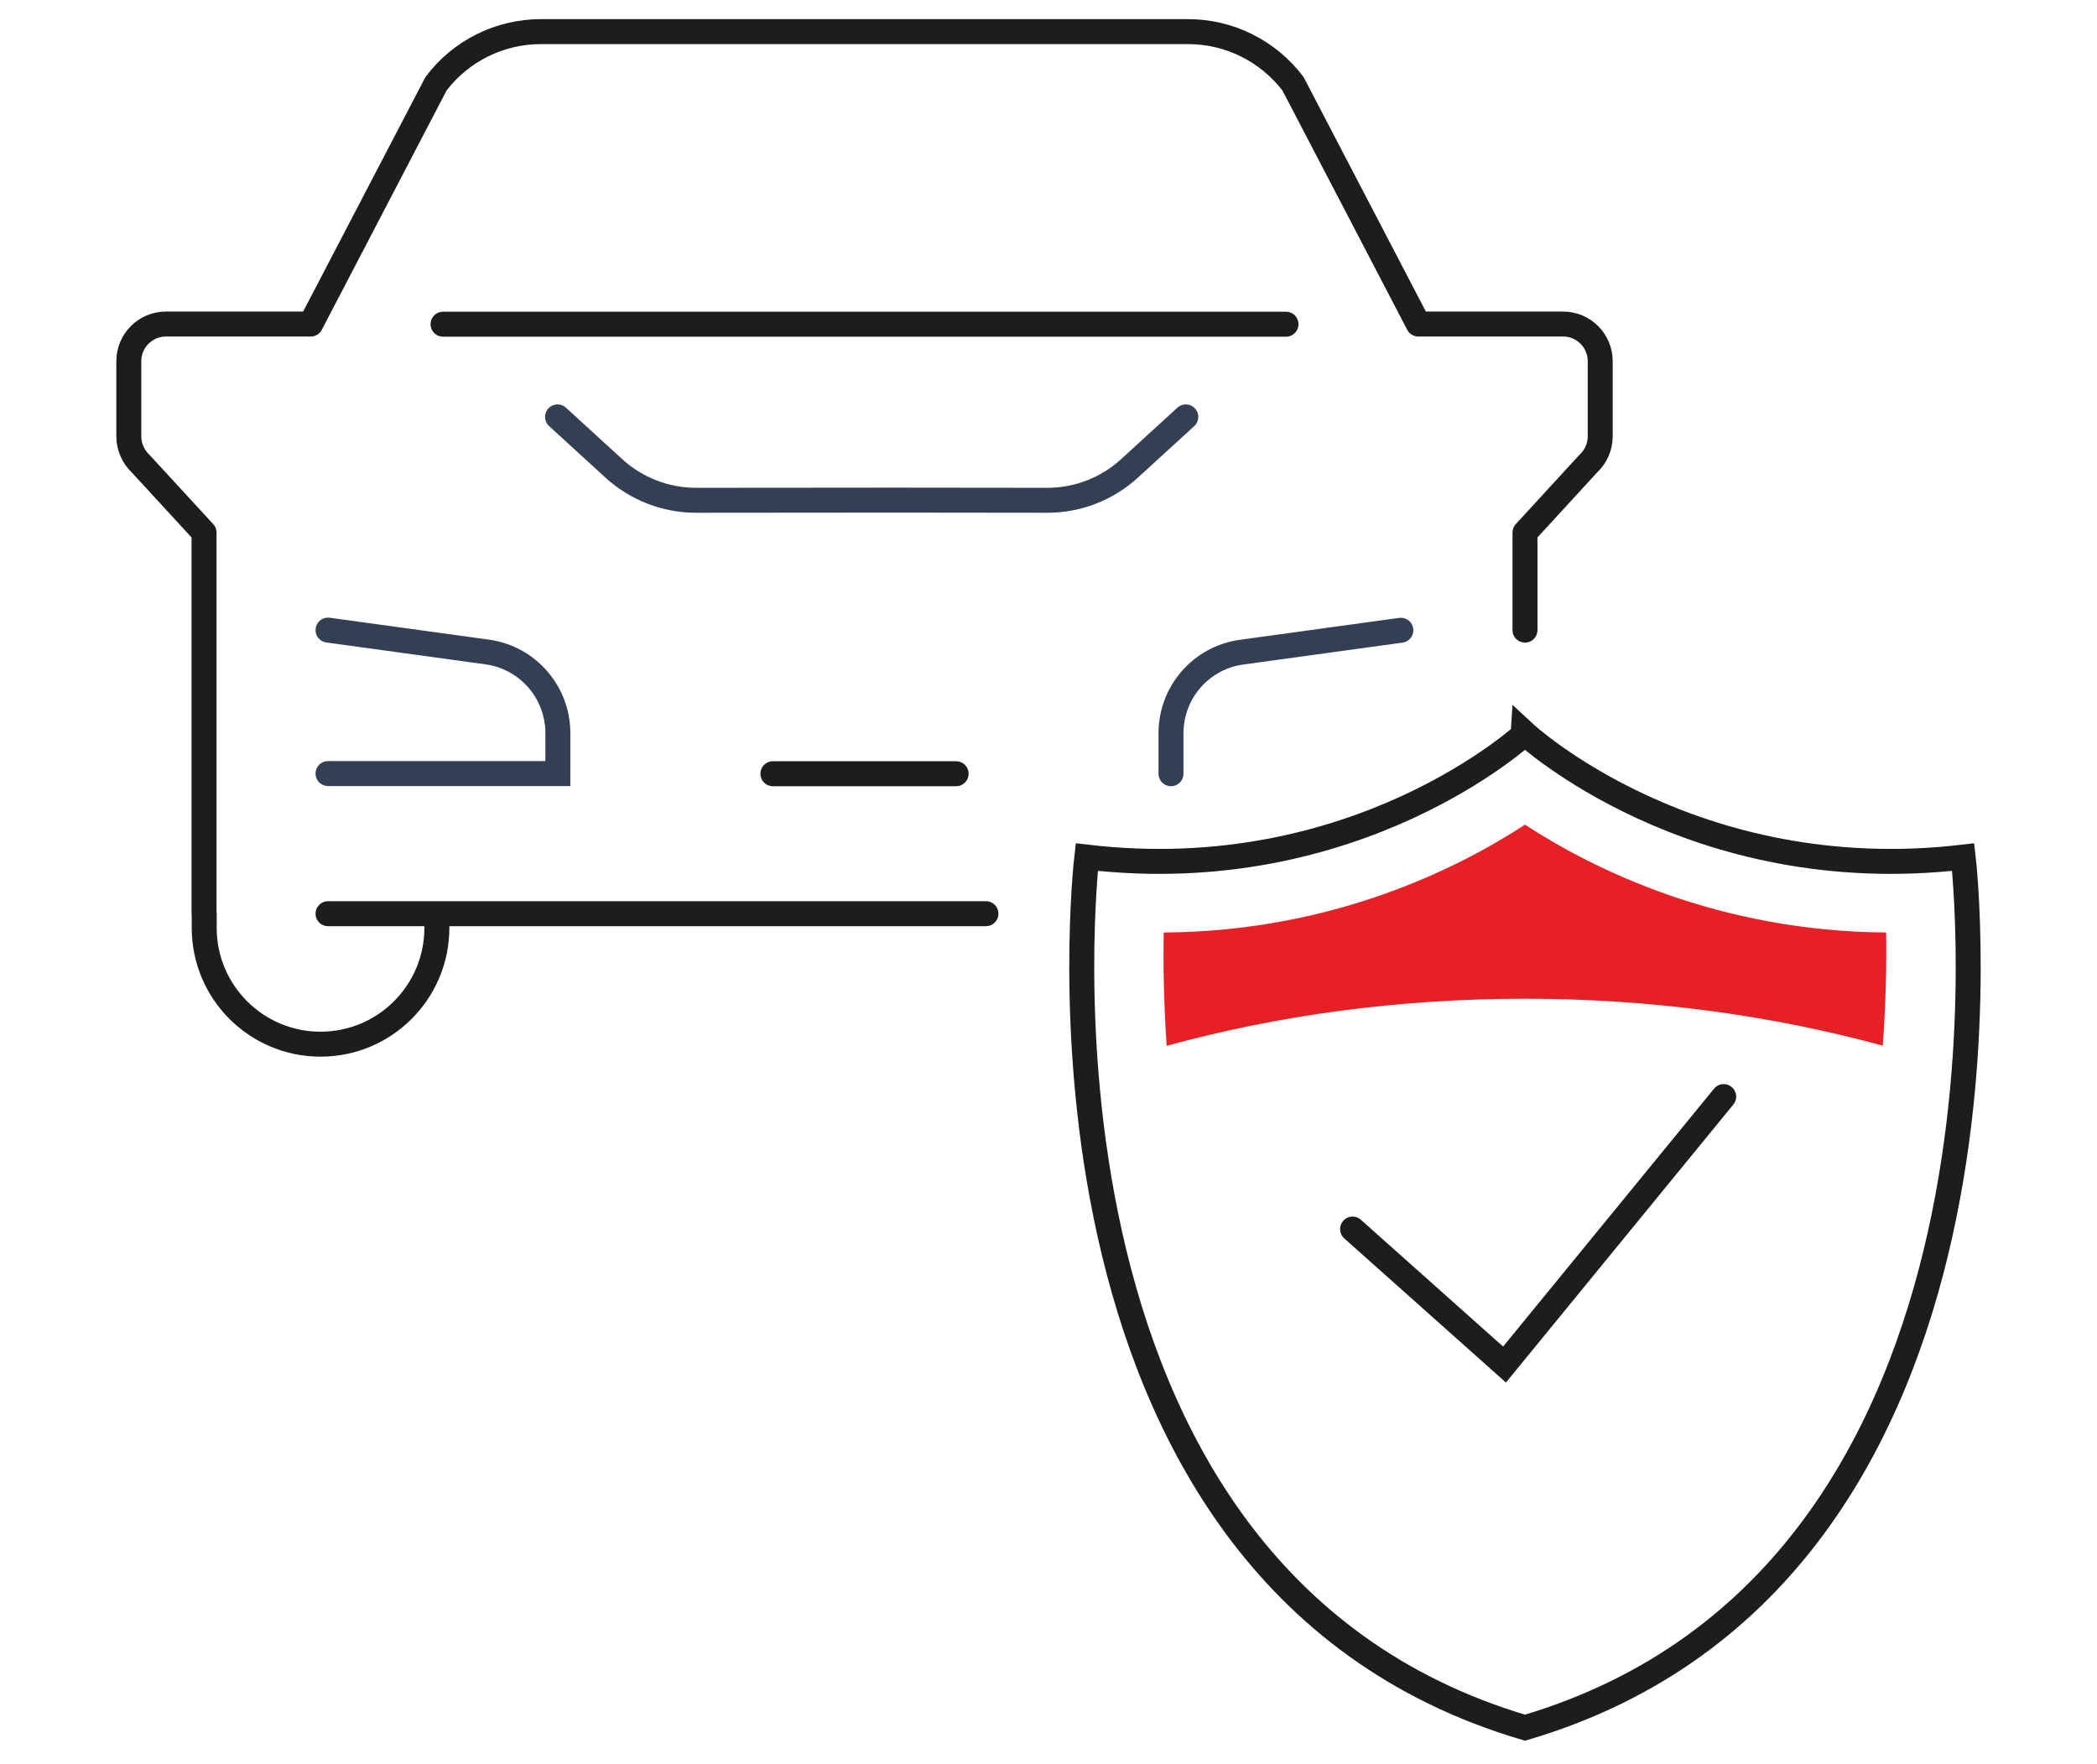 <?xml version="1.0" encoding="UTF-8"?>
<!-- Generator: Adobe Illustrator 26.0.2, SVG Export Plug-In . SVG Version: 6.00 Build 0)  -->
<svg xmlns="http://www.w3.org/2000/svg" xmlns:xlink="http://www.w3.org/1999/xlink" version="1.0" id="Ebene_1" x="0px" y="0px" viewBox="0 0 126 106" xml:space="preserve">
<g>
	<defs>
		<rect id="SVGID_1_" width="126" height="106"></rect>
	</defs>
	<clipPath id="SVGID_00000015318675839851811640000005367812941089286550_">
		<use xlink:href="#SVGID_1_" overflow="visible"></use>
	</clipPath>
	
		<path clip-path="url(#SVGID_00000015318675839851811640000005367812941089286550_)" fill="none" stroke="#1D1D1B" stroke-width="1.5" stroke-linecap="round" stroke-miterlimit="10" d="   M117.96,51.5c-16.24,1.91-26.33-7.43-26.33-7.43S81.54,53.41,65.3,51.5c0,0-5.07,43.03,26.33,52.31   C123.03,94.53,117.96,51.5,117.96,51.5z M81.27,73.85l9.13,8.14l13.17-16.1"></path>
	
		<path clip-path="url(#SVGID_00000015318675839851811640000005367812941089286550_)" fill="none" stroke="#334054" stroke-width="1.5" stroke-linecap="round" stroke-linejoin="round" stroke-miterlimit="10" d="   M71.25,25.05l-3.39,3.1c-1.35,1.23-3.1,1.91-4.93,1.91l-9.07-0.01l-12.04,0.01c-1.82,0-3.58-0.68-4.93-1.91l-3.39-3.1"></path>
	
		<path clip-path="url(#SVGID_00000015318675839851811640000005367812941089286550_)" fill="none" stroke="#334054" stroke-width="1.5" stroke-linecap="round" stroke-miterlimit="10" d="   M19.71,37.86l9.6,1.32c2.42,0.35,4.21,2.43,4.21,4.87v2.43H19.71 M70.36,46.49v-2.43c0-2.45,1.79-4.52,4.21-4.87l9.6-1.32"></path>
	
		<path clip-path="url(#SVGID_00000015318675839851811640000005367812941089286550_)" fill="none" stroke="#1D1D1B" stroke-width="1.5" stroke-linecap="round" stroke-linejoin="round" stroke-miterlimit="10" d="   M26.62,19.48h50.65 M46.44,46.49h11.01 M59.24,54.9h-5.93h-33.6 M26.25,54.9v0.85c0,3.86-3.13,6.99-6.99,6.99   c-3.86,0-6.99-3.13-6.99-6.99V54.9 M12.26,32l-3.81-4.14C8,27.43,7.74,26.84,7.74,26.22v-4.52c0-1.23,1-2.23,2.23-2.23h8.7   L26.2,5.03c1.49-1.97,3.82-3.13,6.3-3.13h19.44h19.45c2.47,0,4.8,1.16,6.3,3.13l7.53,14.44h8.7c1.23,0,2.23,1,2.23,2.23v4.52   c0,0.62-0.26,1.21-0.71,1.63L91.63,32v5.86 M12.26,32v22.9"></path>
	<path clip-path="url(#SVGID_00000015318675839851811640000005367812941089286550_)" fill="#E72025" d="M91.63,60.01   c7.61,0,14.86,1.01,21.5,2.82c0.19-2.61,0.23-4.94,0.2-6.8c-10.12-0.07-17.66-3.84-21.7-6.48c-4.04,2.64-11.58,6.42-21.71,6.48   c-0.03,1.86,0,4.2,0.18,6.81C76.75,61.01,84.01,60.01,91.63,60.01"></path>
</g>
</svg>
